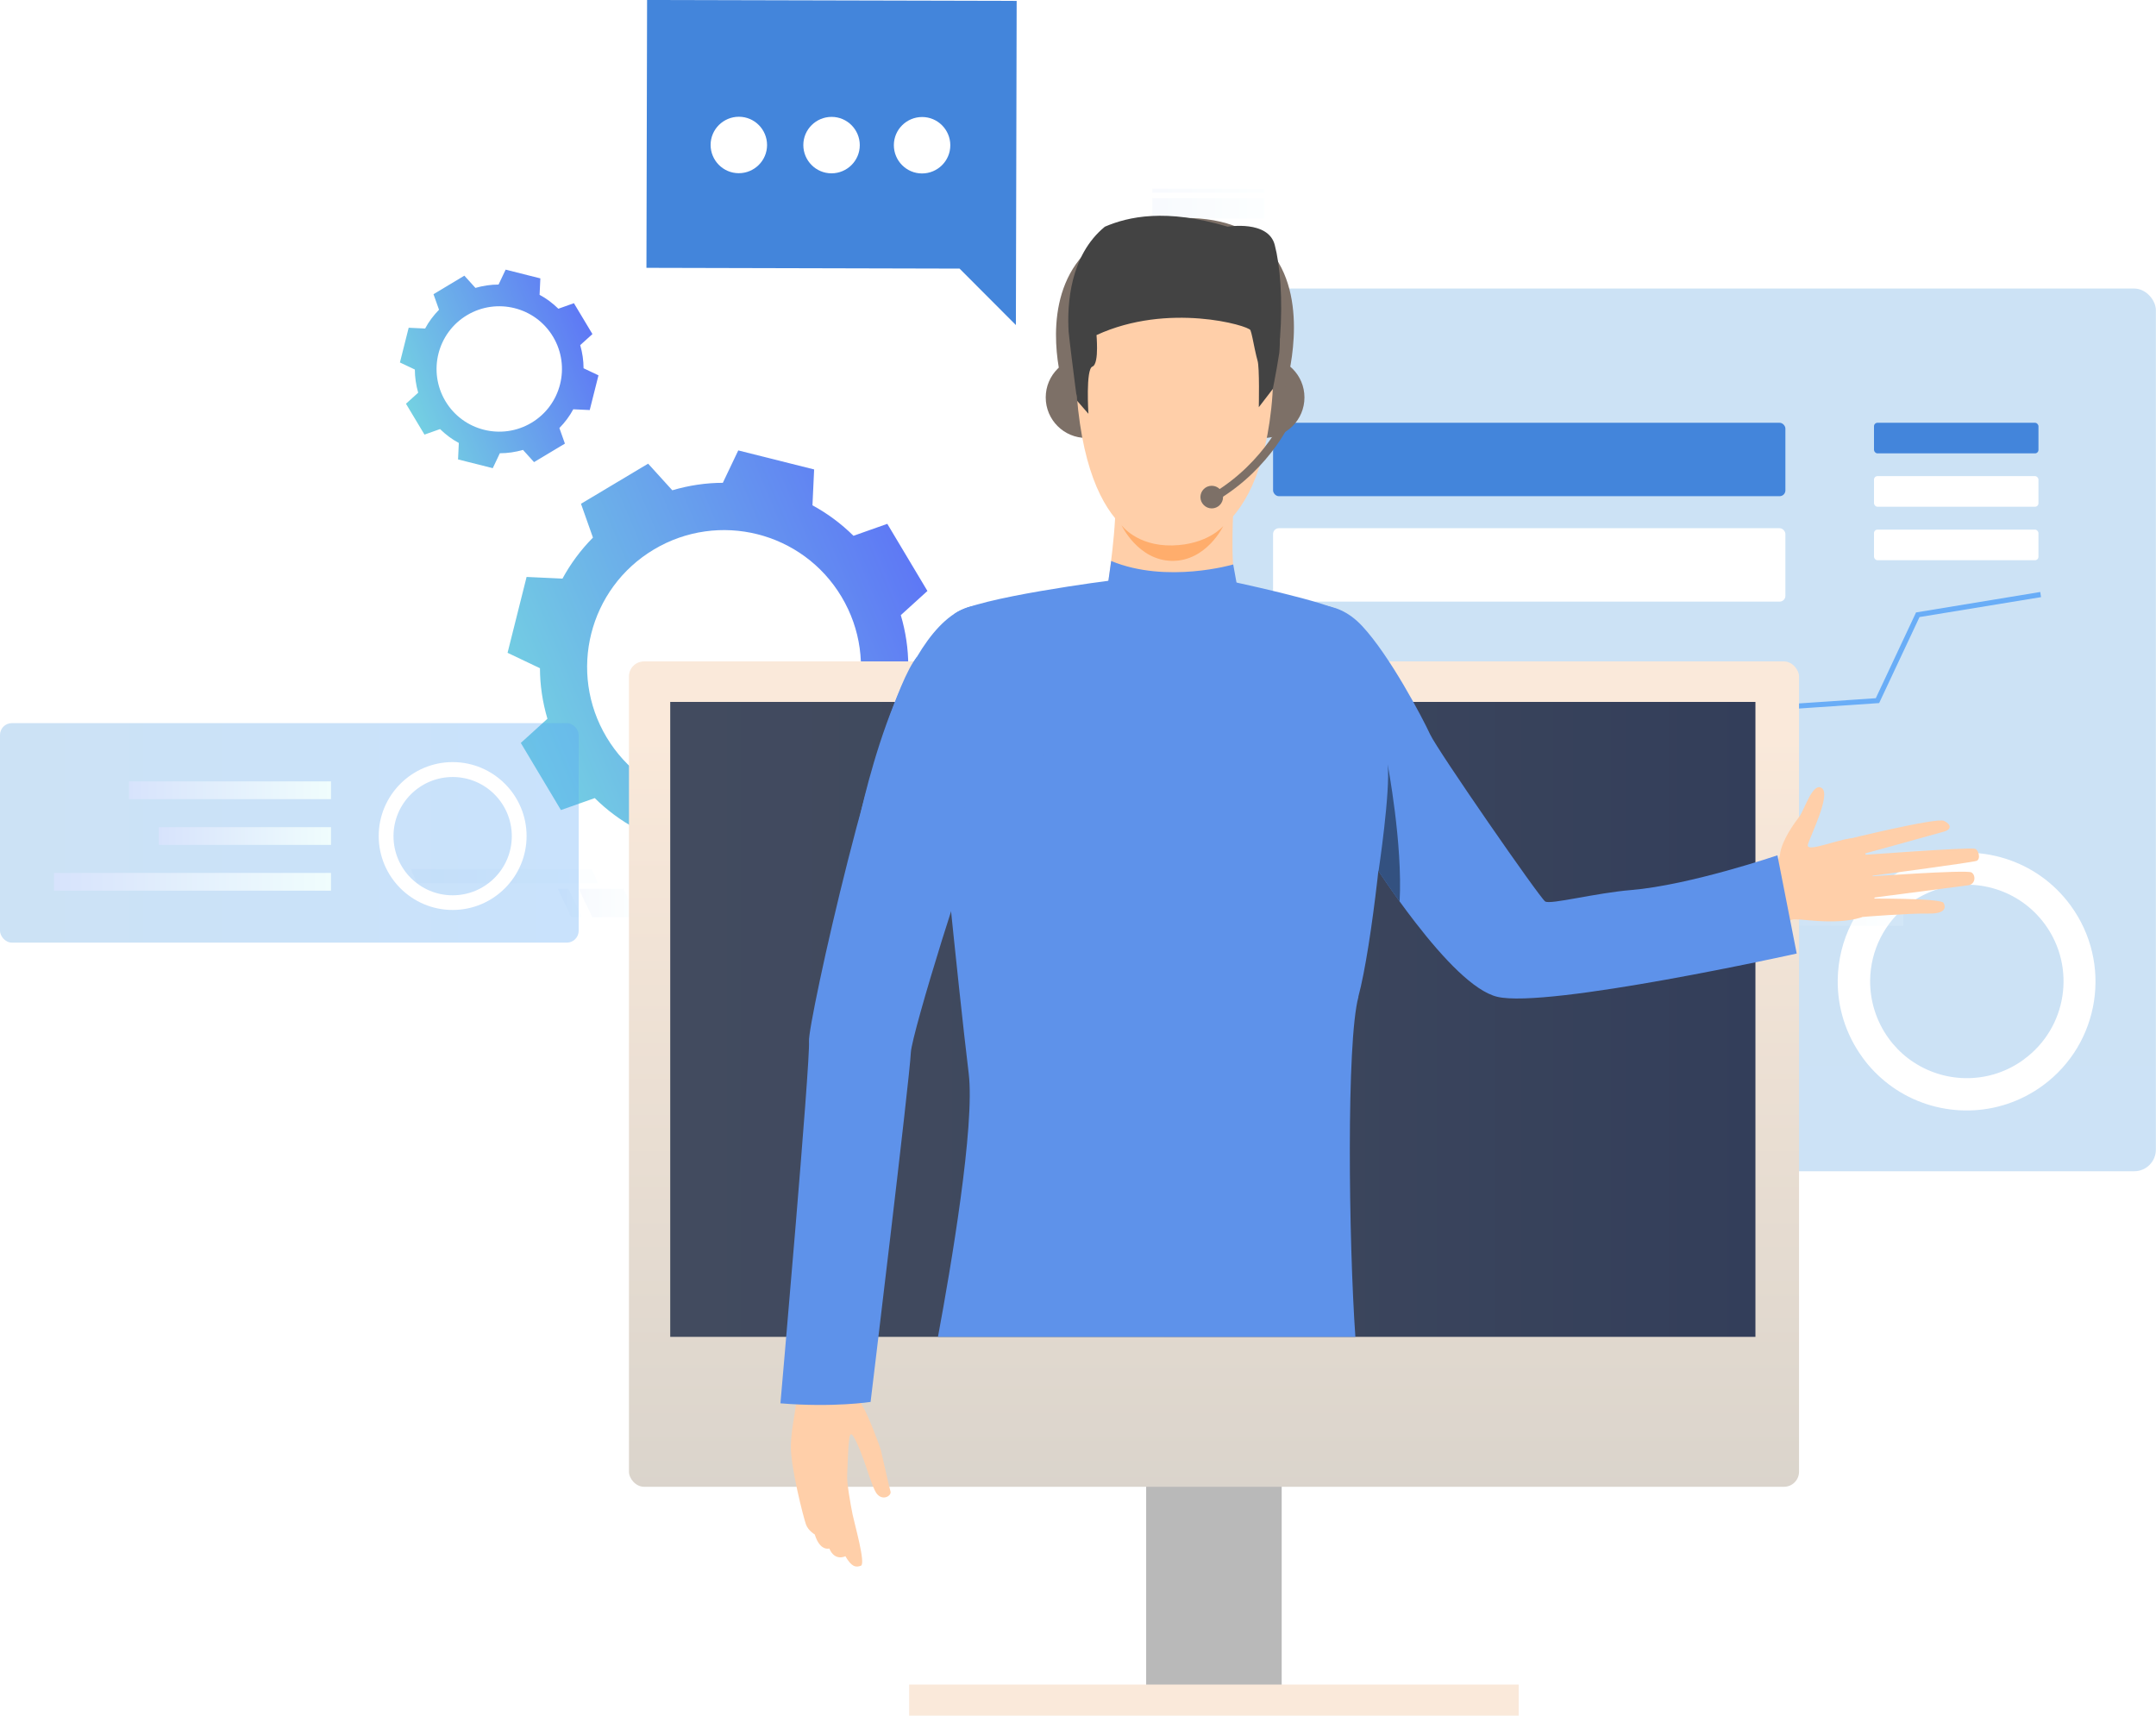<?xml version="1.0" encoding="UTF-8"?>
<svg id="_レイヤー_2" data-name="レイヤー_2" xmlns="http://www.w3.org/2000/svg" xmlns:xlink="http://www.w3.org/1999/xlink" viewBox="0 0 167.66 133.43">
  <defs>
    <style>
      .cls-1 {
        fill: url(#linear-gradient-15);
      }

      .cls-2 {
        fill: url(#linear-gradient-13);
      }

      .cls-3 {
        fill: #7d7067;
      }

      .cls-4 {
        fill: #434343;
      }

      .cls-5 {
        fill: url(#linear-gradient-9);
      }

      .cls-5, .cls-6, .cls-7, .cls-8, .cls-9, .cls-10, .cls-11 {
        opacity: .18;
      }

      .cls-12 {
        fill: url(#linear-gradient-2);
      }

      .cls-13 {
        mask: url(#mask-1);
      }

      .cls-14 {
        fill: url(#linear-gradient-17);
      }

      .cls-14, .cls-15 {
        opacity: .32;
      }

      .cls-16 {
        fill: #4385db;
      }

      .cls-17 {
        fill: #fff;
      }

      .cls-18 {
        mask: url(#mask);
      }

      .cls-19 {
        fill: #69adf7;
      }

      .cls-20 {
        fill: url(#linear-gradient-3);
      }

      .cls-21 {
        fill: #5e92ea;
      }

      .cls-6 {
        fill: url(#linear-gradient-5);
      }

      .cls-22 {
        fill: #ffcfa9;
      }

      .cls-7 {
        fill: url(#linear-gradient-4);
      }

      .cls-23 {
        fill: url(#linear-gradient-14);
      }

      .cls-24 {
        fill: #333655;
      }

      .cls-25 {
        fill: url(#linear-gradient-20);
      }

      .cls-26 {
        fill: url(#linear-gradient-7);
      }

      .cls-15 {
        fill: url(#linear-gradient);
      }

      .cls-27 {
        fill: url(#linear-gradient-19);
      }

      .cls-8 {
        fill: url(#linear-gradient-11);
      }

      .cls-28 {
        fill: #335180;
      }

      .cls-9 {
        fill: url(#linear-gradient-10);
      }

      .cls-29 {
        fill: #ffad6c;
      }

      .cls-10 {
        fill: url(#linear-gradient-8);
      }

      .cls-11 {
        fill: url(#linear-gradient-12);
      }

      .cls-30 {
        fill: #bdc0c7;
      }

      .cls-31 {
        fill: url(#linear-gradient-16);
      }

      .cls-32 {
        fill: url(#linear-gradient-6);
        mix-blend-mode: multiply;
      }

      .cls-33 {
        fill: url(#linear-gradient-18);
      }

      .cls-34 {
        filter: url(#luminosity-noclip);
      }
    </style>
    <linearGradient id="linear-gradient" x1="130.17" y1="69.98" x2="130.17" y2="185.54" gradientUnits="userSpaceOnUse">
      <stop offset="0" stop-color="#62a6e0"/>
      <stop offset="1" stop-color="#56a6f7"/>
    </linearGradient>
    <linearGradient id="linear-gradient-2" x1="-3579.78" y1="-1291.34" x2="-3546.06" y2="-1291.34" gradientTransform="translate(3841.29 -135.88) rotate(-22.76)" gradientUnits="userSpaceOnUse">
      <stop offset="0" stop-color="#74d1e2"/>
      <stop offset="1" stop-color="#5e78f5"/>
    </linearGradient>
    <linearGradient id="linear-gradient-3" x1="-3577.8" y1="-1319.47" x2="-3562.34" y2="-1319.47" xlink:href="#linear-gradient-2"/>
    <linearGradient id="linear-gradient-4" x1="135.09" y1="70.98" x2="148.01" y2="70.98" gradientUnits="userSpaceOnUse">
      <stop offset="0" stop-color="#d7e3fc"/>
      <stop offset="1" stop-color="#f0fdfd"/>
    </linearGradient>
    <linearGradient id="linear-gradient-5" y1="67.15" x2="150.73" y2="67.15" xlink:href="#linear-gradient-4"/>
    <filter id="luminosity-noclip" x="81.75" y="97.93" width="64.73" height="1.81" color-interpolation-filters="sRGB" filterUnits="userSpaceOnUse">
      <feFlood flood-color="#fff" result="bg"/>
      <feBlend in="SourceGraphic" in2="bg"/>
    </filter>
    <filter id="luminosity-noclip-2" x="81.75" y="-4339.08" width="64.73" height="32766" color-interpolation-filters="sRGB" filterUnits="userSpaceOnUse">
      <feFlood flood-color="#fff" result="bg"/>
      <feBlend in="SourceGraphic" in2="bg"/>
    </filter>
    <mask id="mask-1" x="81.75" y="-4339.08" width="64.73" height="32766" maskUnits="userSpaceOnUse"/>
    <linearGradient id="linear-gradient-6" x1="81.75" y1="98.83" x2="146.47" y2="98.83" gradientUnits="userSpaceOnUse">
      <stop offset="0" stop-color="#fff"/>
      <stop offset=".82" stop-color="#2f2f2f"/>
      <stop offset="1" stop-color="#000"/>
    </linearGradient>
    <mask id="mask" x="81.75" y="97.93" width="64.73" height="1.81" maskUnits="userSpaceOnUse">
      <g class="cls-34">
        <g class="cls-13">
          <polygon class="cls-32" points="146.47 99.74 86.91 99.74 85.44 98.26 81.75 98.26 81.75 97.93 85.57 97.93 87.05 99.41 146.47 99.41 146.47 99.74"/>
        </g>
      </g>
    </mask>
    <linearGradient id="linear-gradient-7" x1="81.75" y1="98.83" x2="146.47" y2="98.83" gradientUnits="userSpaceOnUse">
      <stop offset="0" stop-color="#d7e3fc"/>
      <stop offset=".82" stop-color="#ecf8fc"/>
      <stop offset="1" stop-color="#f0fdfd"/>
    </linearGradient>
    <linearGradient id="linear-gradient-8" x1="89.61" y1="16.2" x2="98.32" y2="16.2" gradientTransform="translate(187.93 32.4) rotate(-180)" xlink:href="#linear-gradient-4"/>
    <linearGradient id="linear-gradient-9" x1="89.61" y1="14.82" x2="98.32" y2="14.82" gradientTransform="translate(187.93 29.65) rotate(-180)" xlink:href="#linear-gradient-4"/>
    <linearGradient id="linear-gradient-10" x1="45" y1="70.22" x2="49.54" y2="70.22" xlink:href="#linear-gradient-4"/>
    <linearGradient id="linear-gradient-11" x1="43.37" y1="70.22" x2="45.26" y2="70.22" xlink:href="#linear-gradient-4"/>
    <linearGradient id="linear-gradient-12" x1="31.96" y1="68.15" x2="46.5" y2="68.15" xlink:href="#linear-gradient-4"/>
    <linearGradient id="linear-gradient-13" x1="94.4" y1="147.35" x2="94.4" y2="132.86" gradientTransform="translate(188.8 232.43) rotate(-180)" gradientUnits="userSpaceOnUse">
      <stop offset="0" stop-color="#fae9da"/>
      <stop offset="1" stop-color="#b9b9b9"/>
    </linearGradient>
    <linearGradient id="linear-gradient-14" x1="94.4" y1="57.16" x2="94.4" y2="121.92" gradientTransform="translate(188.8 167.07) rotate(-180)" gradientUnits="userSpaceOnUse">
      <stop offset="0" stop-color="#fae9da"/>
      <stop offset="1" stop-color="#d7d2ca"/>
    </linearGradient>
    <linearGradient id="linear-gradient-15" x1="52.12" y1="79.28" x2="136.51" y2="79.28" gradientUnits="userSpaceOnUse">
      <stop offset="0" stop-color="#424b5f"/>
      <stop offset=".52" stop-color="#3d475d"/>
      <stop offset="1" stop-color="#333e5a"/>
    </linearGradient>
    <linearGradient id="linear-gradient-16" x1="94.4" y1="131.01" x2="94.4" y2="133.43" gradientUnits="userSpaceOnUse">
      <stop offset="0" stop-color="#fae9da"/>
      <stop offset="1" stop-color="#fae9da"/>
    </linearGradient>
    <linearGradient id="linear-gradient-17" x1="0" y1="64.77" x2="45" y2="64.77" xlink:href="#linear-gradient"/>
    <linearGradient id="linear-gradient-18" x1="10.03" y1="61.46" x2="25.74" y2="61.46" xlink:href="#linear-gradient-4"/>
    <linearGradient id="linear-gradient-19" x1="12.35" y1="65.02" x2="25.74" y2="65.02" xlink:href="#linear-gradient-4"/>
    <linearGradient id="linear-gradient-20" x1="4.2" y1="68.58" x2="25.74" y2="68.58" xlink:href="#linear-gradient-4"/>
  </defs>
  <g id="_レイヤー_1-2" data-name="レイヤー_1">
    <g>
      <g>
        <rect class="cls-15" x="92.68" y="22.44" width="74.97" height="68.65" rx="1.68" ry="1.68"/>
        <polygon class="cls-19" points="158.72 46.44 158.66 46.04 149 47.63 145.87 54.3 135.46 55.01 132.08 59.98 124.12 59.78 124.11 60.19 132.29 60.39 135.68 55.39 146.13 54.68 149.27 47.99 158.72 46.44"/>
        <rect class="cls-16" x="145.73" y="32.88" width="12.79" height="2.38" rx=".27" ry=".27" transform="translate(304.25 68.14) rotate(180)"/>
        <rect class="cls-17" x="145.73" y="37.03" width="12.79" height="2.38" rx=".27" ry=".27" transform="translate(304.25 76.44) rotate(180)"/>
        <rect class="cls-17" x="145.73" y="41.18" width="12.79" height="2.38" rx=".27" ry=".27" transform="translate(304.25 84.75) rotate(180)"/>
        <rect class="cls-16" x="99" y="32.88" width="39.84" height="5.71" rx=".45" ry=".45"/>
        <rect class="cls-17" x="99" y="41.08" width="39.84" height="5.71" rx=".45" ry=".45"/>
        <path class="cls-17" d="M161.02,70.42c-2.63-3.6-7.21-4.93-11.23-3.6-.97.32-1.91.8-2.78,1.43-2.64,1.93-4.06,4.91-4.1,7.95-.03,2.1.6,4.23,1.94,6.06.13.18.27.36.41.53.65.77,1.39,1.42,2.2,1.95,3.39,2.21,7.93,2.22,11.39-.31,4.47-3.27,5.44-9.54,2.17-14.01ZM157.38,82.4c-2.59,1.9-6,1.89-8.54.23-.61-.39-1.16-.88-1.65-1.46-.11-.13-.21-.26-.31-.4-1-1.37-1.47-2.97-1.45-4.55.03-2.28,1.1-4.51,3.08-5.96.65-.48,1.36-.83,2.09-1.08,3.01-.99,6.44,0,8.42,2.7,2.45,3.35,1.72,8.05-1.62,10.5Z"/>
      </g>
      <path class="cls-12" d="M46.25,62.07c.96.95,2.03,1.74,3.19,2.37l-.13,2.79,2.95.74,2.95.74,1.2-2.52c1.31,0,2.64-.2,3.93-.58l1.88,2.07,2.61-1.56,2.61-1.56-.93-2.63c.95-.96,1.74-2.03,2.37-3.19l2.79.13.74-2.95.74-2.95-2.52-1.2c0-1.31-.2-2.64-.58-3.93l2.07-1.88-1.56-2.61-1.56-2.61-2.63.93c-.96-.95-2.03-1.74-3.19-2.37l.13-2.79-2.95-.74-2.95-.74-1.2,2.52c-1.31,0-2.64.2-3.93.58l-1.88-2.07-2.61,1.56-2.61,1.56.93,2.63c-.95.96-1.74,2.03-2.37,3.19l-2.79-.13-.74,2.95-.74,2.95,2.52,1.2c0,1.31.2,2.64.58,3.93l-2.07,1.88,1.56,2.61,1.56,2.61,2.63-.93ZM50.84,42.74c5.05-3.02,11.58-1.38,14.6,3.67,3.02,5.05,1.38,11.58-3.67,14.6-5.05,3.02-11.58,1.38-14.6-3.67-3.02-5.05-1.38-11.58,3.67-14.6Z"/>
      <path class="cls-20" d="M34.22,33.37c.44.43.93.8,1.46,1.08l-.06,1.28,1.35.34,1.35.34.55-1.16c.6,0,1.21-.09,1.8-.26l.86.95,1.2-.72,1.2-.72-.43-1.21c.43-.44.8-.93,1.08-1.46l1.28.06.34-1.35.34-1.35-1.16-.55c0-.6-.09-1.21-.26-1.8l.95-.86-.72-1.2-.72-1.2-1.21.43c-.44-.43-.93-.8-1.46-1.08l.06-1.28-1.35-.34-1.35-.34-.55,1.16c-.6,0-1.21.09-1.8.26l-.86-.95-1.2.72-1.2.72.43,1.21c-.43.44-.8.93-1.08,1.46l-1.28-.06-.34,1.35-.34,1.35,1.16.55c0,.6.09,1.21.26,1.8l-.95.86.72,1.2.72,1.2,1.21-.43ZM36.32,24.51c2.31-1.38,5.31-.63,6.69,1.68,1.38,2.31.63,5.31-1.68,6.69-2.31,1.38-5.31.63-6.69-1.68-1.38-2.31-.63-5.31,1.68-6.69Z"/>
      <rect class="cls-30" x="92.68" y="87.31" width="14.4" height="1.11"/>
      <rect class="cls-30" x="92.68" y="89.67" width="10.78" height="1.11"/>
      <path class="cls-24" d="M148,76.33s0,0,0,0c-.03.01-.03.01,0,0Z"/>
      <rect class="cls-30" x="113.95" y="87.28" width="7.94" height="1.11"/>
      <rect class="cls-30" x="113.95" y="89.64" width="11.79" height="1.11"/>
      <rect class="cls-7" x="135.09" y="69.95" width="12.91" height="2.05"/>
      <rect class="cls-6" x="135.09" y="66.13" width="15.64" height="2.05"/>
      <g class="cls-18">
        <polygon class="cls-26" points="146.47 99.74 86.91 99.74 85.44 98.26 81.75 98.26 81.75 97.93 85.57 97.93 87.05 99.41 146.47 99.41 146.47 99.74"/>
      </g>
      <rect class="cls-10" x="89.61" y="15.41" width="8.72" height="1.58" transform="translate(187.93 32.4) rotate(180)"/>
      <rect class="cls-5" x="89.61" y="14.67" width="8.72" height=".3" transform="translate(187.93 29.65) rotate(180)"/>
      <polygon class="cls-9" points="46.06 71.33 49.54 71.33 48.47 69.12 45 69.12 46.06 71.33"/>
      <polygon class="cls-8" points="44.43 71.33 45.26 71.33 44.2 69.12 43.37 69.12 44.43 71.33"/>
      <polygon class="cls-11" points="32.43 68.7 46.5 68.7 46.03 67.59 31.96 67.59 32.43 68.7"/>
      <rect class="cls-2" x="89.13" y="100.21" width="10.54" height="32" transform="translate(188.8 232.43) rotate(180)"/>
      <rect class="cls-23" x="48.9" y="51.44" width="90.99" height="64.19" rx="1.17" ry="1.17" transform="translate(188.8 167.07) rotate(180)"/>
      <rect class="cls-1" x="52.12" y="54.59" width="84.39" height="49.38"/>
      <rect class="cls-31" x="70.7" y="131.01" width="47.4" height="2.42"/>
      <path class="cls-24" d="M55.77,98.69s0,0,0,0c.02,0,.02,0,0,0Z"/>
      <path class="cls-3" d="M101.44,30.91c0,1.74-1.41,3.15-3.15,3.15s-3.15-1.41-3.15-3.15,1.41-3.15,3.15-3.15,3.15,1.41,3.15,3.15Z"/>
      <path class="cls-3" d="M87.62,30.91c0,1.74-1.41,3.15-3.15,3.15s-3.15-1.41-3.15-3.15,1.41-3.15,3.15-3.15,3.15,1.41,3.15,3.15Z"/>
      <path class="cls-3" d="M82.68,30.11c-.07-.23-1.72-5.71.99-9.57,1.54-2.2,4.15-3.4,7.76-3.57,3.44-.16,5.97.76,7.51,2.74,2.98,3.82,1.11,10.14,1.03,10.4l-1.26-.38c.02-.06,1.75-5.93-.81-9.21-1.27-1.62-3.42-2.37-6.41-2.23-3.18.15-5.44,1.16-6.74,3.01-2.34,3.33-.83,8.38-.82,8.43l-1.26.39Z"/>
      <path class="cls-22" d="M92.66,18.81s7.46,1.26,6.2,12.95c-1.27,11.69-7.85,10.66-8.3,10.64-.44-.02-6.63.14-6.95-14.15,0,0-.1-10.56,9.05-9.44Z"/>
      <path class="cls-22" d="M95.93,39.2s-.29,4.84.17,5.89c.45,1.05-5.96,4.32-9.97.55,0,0,.81-5.26.56-7.11-.25-1.86,9.25.67,9.25.67Z"/>
      <path class="cls-29" d="M87.2,40.83s1.19,1.65,3.96,1.59c2.77-.06,3.97-1.51,3.97-1.51,0,0-1.31,2.74-3.98,2.71-2.67-.03-3.95-2.8-3.95-2.8Z"/>
      <path class="cls-22" d="M135.99,68.48s2.25-.71,2.43-2.04c.15-1.13,1.17-2.49,1.49-2.91.42-.56,1.06-2.75,1.77-2.23.71.52-.89,3.67-1.09,4.39-.2.73,2.87-.66,3.64-.47.76.19,2.76,5.42.54,6.12-2.22.7-5.06,0-5.43.19-.37.2-1.6.58-1.6.58l-1.75-3.64Z"/>
      <path class="cls-22" d="M143.66,65.27s6.95-1.71,7.51-1.43c.56.27.63.66-.01.84-.64.19-6.66,1.84-6.66,1.84,0,0,8.56-.64,9.07-.51.3.07.48.8.14.94-.34.13-8.79,1.25-8.79,1.25,0,0,8-.58,8.39-.35.34.2.34.91-.25,1-.59.08-7.98,1.04-7.98,1.04,0,0,5.85-.06,6.06.33.13.24.32.86-1.19.83-1.51-.03-5.08.26-5.08.26l-1.2-6.04Z"/>
      <path class="cls-21" d="M102.99,60.99s1.8,3.18,4.22,6.77c.22.33.45.66.68,1,0,0,0,0,0,0,.31.45.63.91.96,1.36.39.54.79,1.07,1.19,1.59,2.24,2.9,4.59,5.37,6.38,5.81,3.87.95,23.3-3.36,23.3-3.36l-1.5-7.64s-6.81,2.32-11.37,2.7c-2.79.23-6.28,1.15-6.69.89-.41-.26-8.38-11.76-8.95-13-.57-1.24-3.12-6.11-5.29-8.43-2.17-2.33-4.53-1.44-4.53-1.44-6.51,4.24,1.6,13.75,1.6,13.75Z"/>
      <path class="cls-21" d="M105.64,77.52c-.95,3.49-.76,19.03-.24,26.45h-32.46c1-5.38,2.89-16.44,2.39-20.49-.85-6.96-2.52-24.04-2.52-24.04,0,0-.01-2.28.13-4.85.16-2.91.51-6.19,1.29-6.85,1.47-1.24,12.31-2.62,12.31-2.62h8.74s8.35,1.73,9.34,2.61c.61.53,1.5,3.74,2.16,6.86.5,2.36.88,4.67.93,5.77.11,2.55-1.01,13.19-2.08,17.16Z"/>
      <path class="cls-21" d="M78.96,47.24s5.23,1.44,2.35,11.05c-2.26,7.52-2.56,9.14-2.56,9.14l-12.08-3.02s3.09-15.89,8.87-17.26c0,0,2.29-.42,3.41.09Z"/>
      <path class="cls-28" d="M107.2,67.76c.22.33.45.66.68,1,0,0,0,0,0,0,.31.45.63.91.96,1.36.25-4.47-.93-10.68-.93-10.68.23,2.08-.71,8.32-.71,8.32Z"/>
      <path class="cls-21" d="M95.9,43.9s-5.16,1.52-9.49-.27l-.3,2.12s5.8,2.2,10.34,1.19l-.55-3.04Z"/>
      <path class="cls-22" d="M66.28,106.18s.44,2.7.81,3.21c.36.51,1.32,3.04,1.41,3.39.09.35.65,2.9.75,3.22.1.32-.63.8-1.11.11-.29-.43-.79-2.08-.99-2.61-.2-.53-.83-2.22-1.02-1.92-.19.3-.21,2.54-.25,3.11-.05.57.27,2.35.42,3.09.15.74,1.04,3.84.65,3.99-.4.15-.72.1-1.21-.74,0,0-.81.43-1.25-.6,0,0-.72.24-1.13-1.09,0,0-.5-.29-.68-.77-.18-.48-1.23-4.55-1.18-6.2.06-1.65.47-2.79.43-3.95-.04-1.16-.57-3.67-.57-3.67l4.9,1.42Z"/>
      <path class="cls-21" d="M67.71,109.03s-2.88.45-7.02.11c0,0,2.34-26.64,2.22-28.15-.11-1.39,5.38-26.15,8.39-29.9l4.59,14.48c-.35-.11-4.99,14.76-5.06,16.3-.09,2.05-3.13,27.16-3.13,27.16Z"/>
      <path class="cls-4" d="M99.54,26.3c.23-3.1,0-5.67-.41-7.25-.5-1.95-3.66-1.42-3.66-1.42h0c-4.82-1.44-7.73-.78-9.55,0-2.73,2.24-2.94,6.05-2.82,8.15.05.5.11,1,.17,1.48,0,0,0,.02,0,.02.25,2.09.5,3.9.5,3.9l.87,1s-.22-3.48.31-3.67c.29-.11.36-.81.36-1.43,0-.54-.04-1.02-.04-1.02,5.57-2.57,11.83-.74,11.97-.38.09.22.22.89.34,1.48.08.36.15.69.21.88.17.49.1,3.63.1,3.63l1.09-1.42s.14-.68.32-1.7h0c.06-.33.12-.7.18-1.09,0,0,.05-.44.05-1.16Z"/>
      <path class="cls-3" d="M94.61,38.94l-.33-.55c4.16-2.48,5.71-6.28,5.72-6.32l.6.24c-.06.16-1.64,4.04-5.99,6.63Z"/>
      <path class="cls-3" d="M95.11,38.66c0,.49-.4.88-.88.88s-.88-.4-.88-.88.39-.88.88-.88.88.4.88.88Z"/>
      <rect class="cls-14" y="56.24" width="45" height="17.07" rx=".92" ry=".92"/>
      <path class="cls-17" d="M35.2,70.77c-3.17,0-5.75-2.58-5.75-5.75s2.58-5.75,5.75-5.75,5.75,2.58,5.75,5.75-2.58,5.75-5.75,5.75ZM35.2,60.43c-2.53,0-4.6,2.06-4.6,4.6s2.06,4.6,4.6,4.6,4.6-2.06,4.6-4.6-2.06-4.6-4.6-4.6Z"/>
      <rect class="cls-33" x="10.03" y="60.77" width="15.71" height="1.38"/>
      <rect class="cls-27" x="12.35" y="64.33" width="13.39" height="1.38"/>
      <rect class="cls-25" x="4.2" y="67.89" width="21.54" height="1.38"/>
      <g>
        <polygon class="cls-16" points="50.32 0 79.06 .07 79.01 20.9 79 25.28 74.62 20.89 50.27 20.83 50.32 0"/>
        <path class="cls-17" d="M62.47,11.28c0,1.21.98,2.2,2.19,2.2,1.21,0,2.2-.98,2.2-2.19,0-1.21-.98-2.2-2.19-2.2-1.21,0-2.2.98-2.2,2.19Z"/>
        <path class="cls-17" d="M55.26,11.27c0,1.21.98,2.2,2.19,2.2,1.21,0,2.2-.98,2.2-2.19,0-1.21-.98-2.2-2.19-2.2-1.21,0-2.2.98-2.2,2.19Z"/>
        <path class="cls-17" d="M69.51,11.29c0,1.21.98,2.2,2.19,2.2,1.21,0,2.2-.98,2.2-2.19,0-1.21-.98-2.2-2.19-2.2-1.21,0-2.2.98-2.2,2.19Z"/>
      </g>
    </g>
  </g>
</svg>